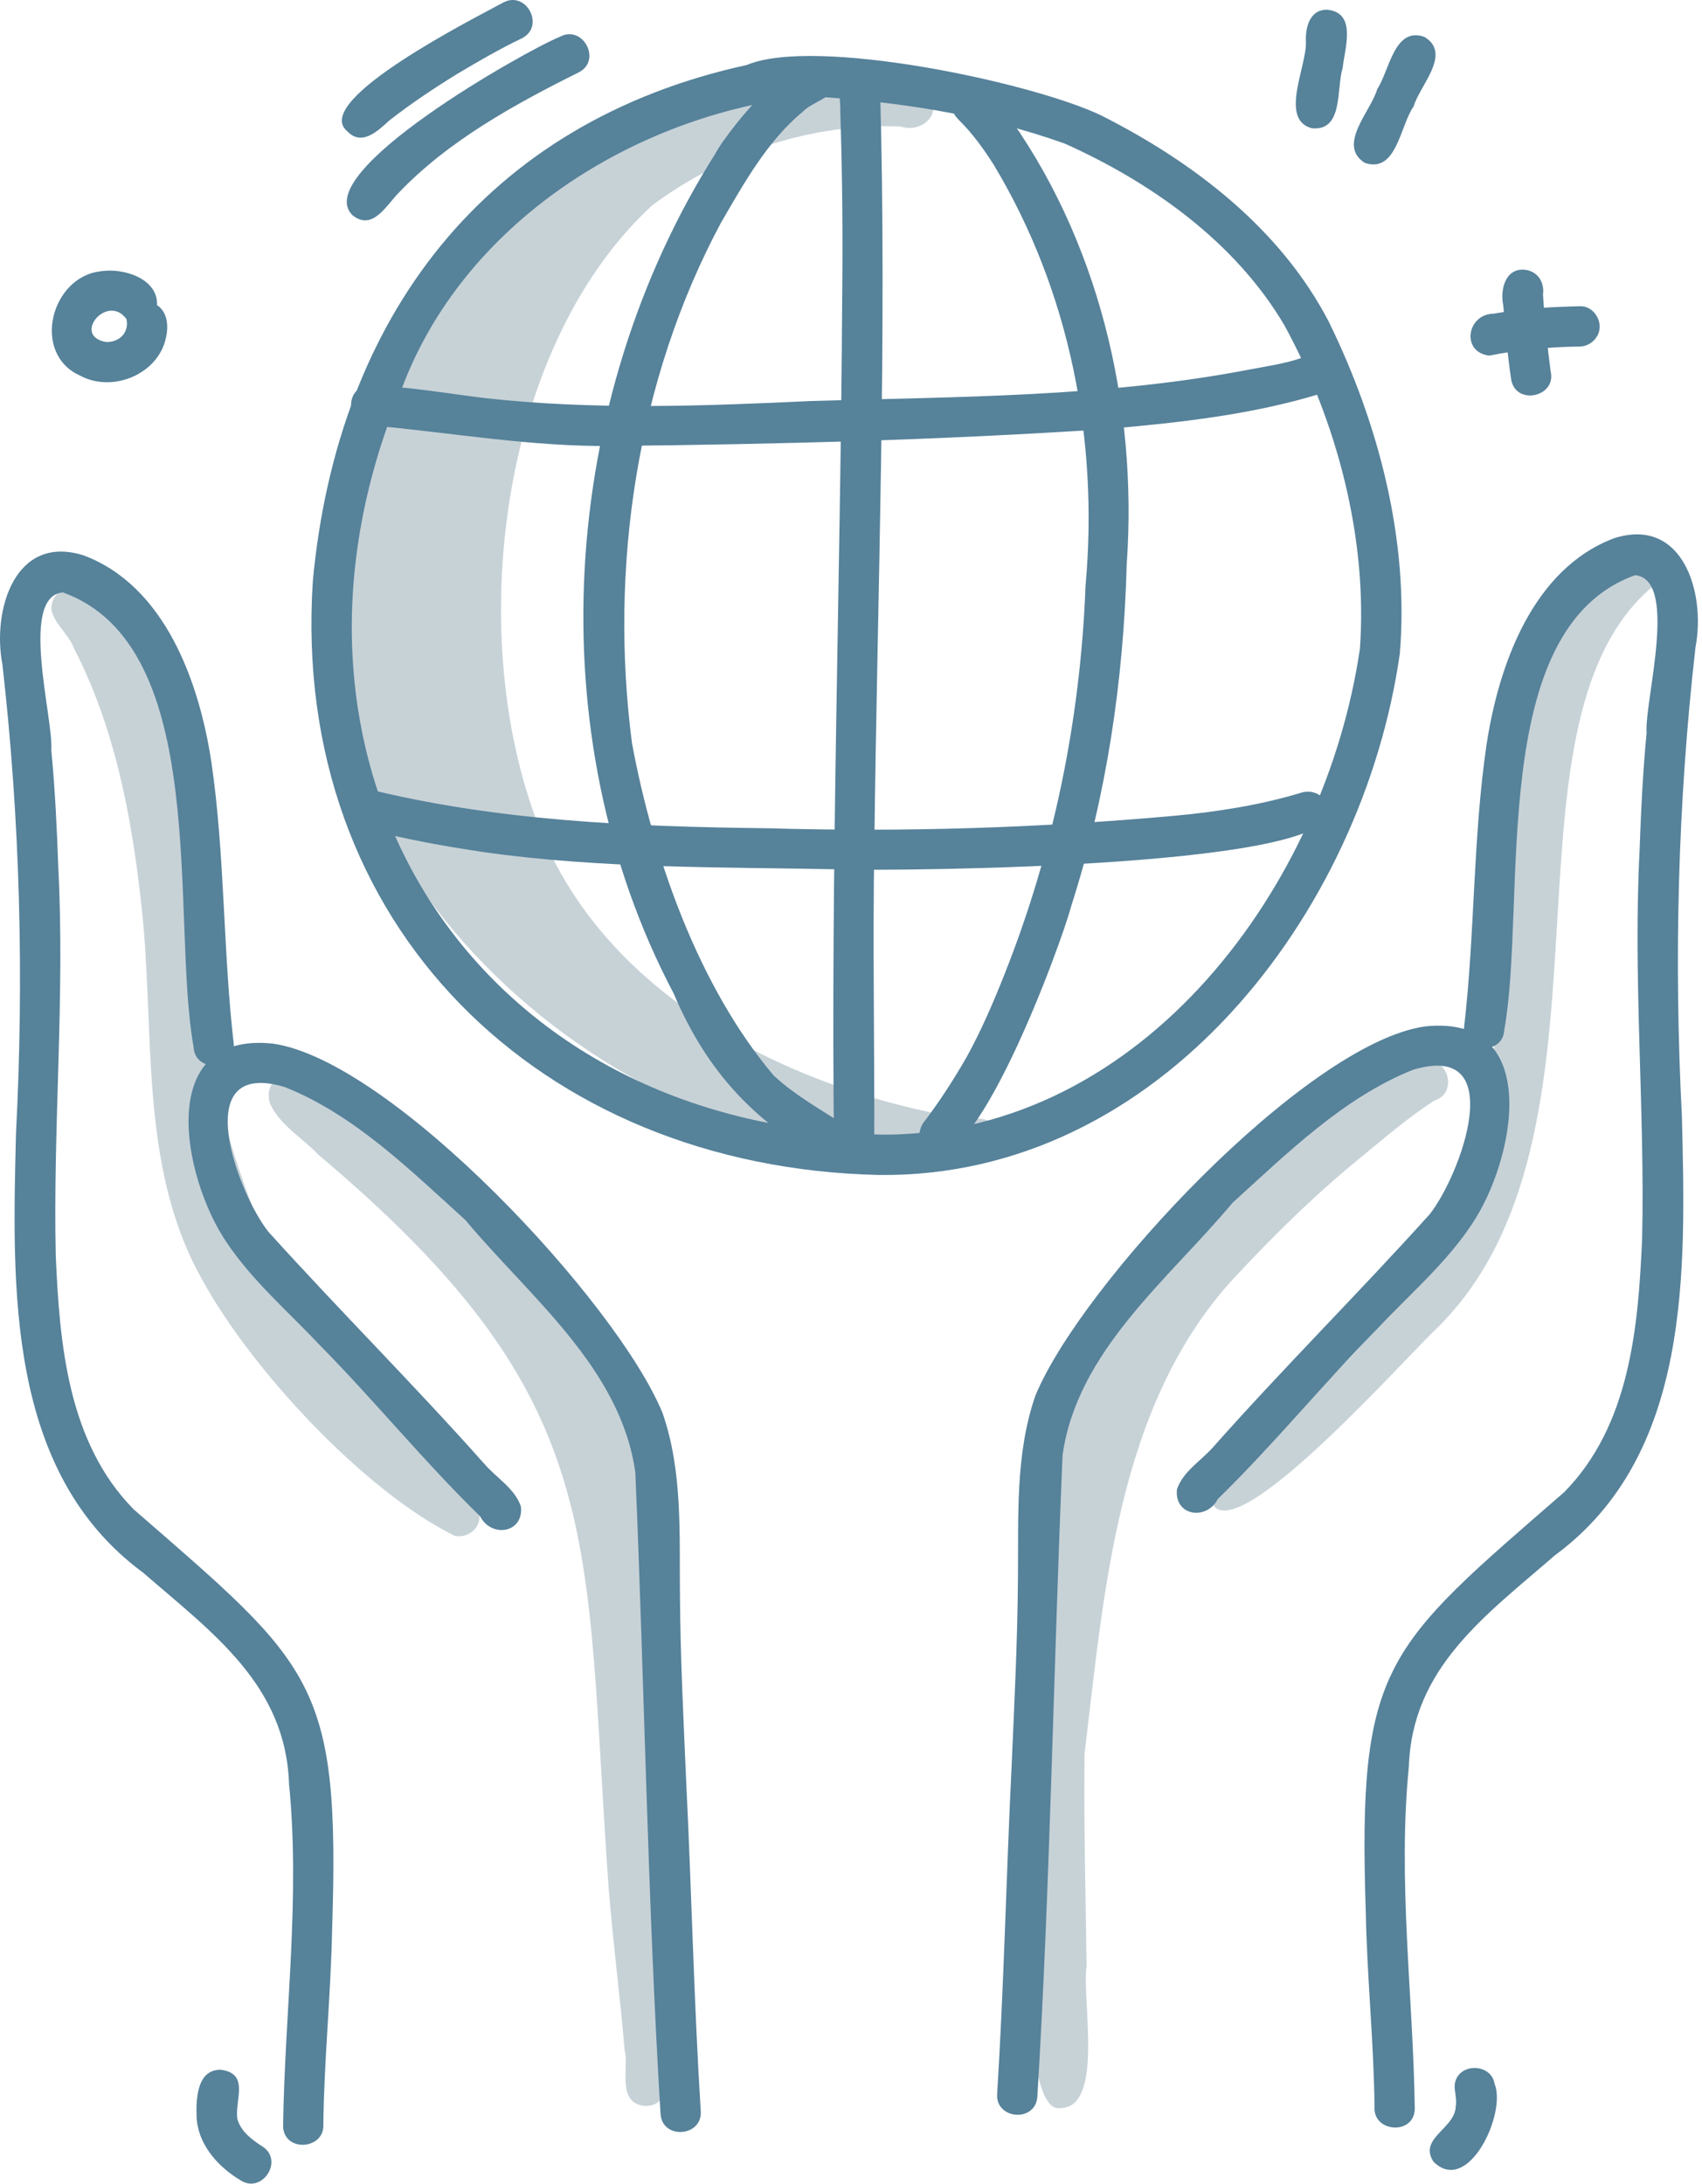 <?xml version="1.0" encoding="UTF-8" standalone="no"?><!DOCTYPE svg PUBLIC "-//W3C//DTD SVG 1.1//EN" "http://www.w3.org/Graphics/SVG/1.1/DTD/svg11.dtd"><svg width="100%" height="100%" viewBox="0 0 265 340" version="1.1" xmlns="http://www.w3.org/2000/svg" xmlns:xlink="http://www.w3.org/1999/xlink" xml:space="preserve" xmlns:serif="http://www.serif.com/" style="fill-rule:evenodd;clip-rule:evenodd;stroke-linejoin:round;stroke-miterlimit:2;"><path d="M153.905,174.51c2.272,0.981 2.438,4.519 0.16,5.603c-3.775,0.935 -7.987,0.33 -11.896,0.433c-50.739,-1.768 -102.351,-49.702 -88.437,-102.896c8.305,-33.967 41.883,-74.245 80.21,-64.158c3.458,0.079 8.089,-1.107 10.799,1.414c2.015,3.081 -1.484,5.842 -4.497,4.793c-13.928,-0.548 -27.598,4.039 -38.688,12.265c-24.625,22.672 -29.639,69.876 -16.437,99.679c11.267,24.702 38.911,38.121 64.56,42.468c1.396,0.274 2.911,-0.251 4.226,0.399Z" style="fill:#c7d2d7;fill-rule:nonzero;"/><path d="M103.656,324.952c0.055,-0.788 -0.191,-1.541 -0.676,-2.157c-0.006,0 -0.012,0 -0.019,-0.011c0.459,0.593 0.711,1.358 0.695,2.168Zm-3.422,2.944c-4.271,-0.685 -2.251,-5.808 -2.986,-8.775c-0.72,-8.477 -1.822,-16.784 -2.489,-25.239c-3.966,-55.122 0.491,-75.648 -45.18,-114.078c-2.486,-2.658 -6.074,-4.621 -7.558,-8.032c-1.2,-3.971 3.472,-5.796 6.57,-4.142c20.416,9.972 39.595,33.625 48.639,54.266c6.764,18.439 5.142,38.372 5.09,57.644c-0.037,13.429 0.655,26.848 1.328,40.254c0.156,2.978 1.011,8.295 -3.414,8.102Z" style="fill:#c7d2d7;fill-rule:nonzero;"/><path d="M70.79,239.125c-14.122,-6.971 -31.701,-25.946 -39.296,-39.855c-10.154,-17.959 -7.202,-39.445 -9.577,-59.195c-1.507,-13.43 -4.154,-27.019 -10.392,-39.114c-0.823,-2.259 -3.119,-3.799 -3.537,-6.139c0.022,-3.89 5.143,-4.164 6.638,-0.912c6.65,-0.765 10.756,13.292 12.136,18.495c2.382,15.176 3.765,30.614 4.281,45.983c3.543,16.453 7.879,33.123 17.292,47.043c5.412,7.714 11.875,14.571 18.536,21.2c2.507,3.092 6.707,5.397 7.794,9.334c0.107,2.099 -1.944,3.594 -3.875,3.16Z" style="fill:#c7d2d7;fill-rule:nonzero;"/><path d="M165.019,328.226c-10.586,1.815 -3.259,-108.11 2.89,-115.652c5.043,-12.037 15.667,-21.2 24.745,-29.906c3.887,-2.943 26.594,-25.843 29.022,-17.366c3.783,-0.958 5.433,4.929 1.647,6.059c-4.054,2.624 -7.728,5.785 -11.459,8.854c-7.197,5.865 -13.822,12.392 -20.119,19.203c-17.785,19.683 -19.827,48.379 -22.878,73.618c-0.141,11.034 0.175,22.067 0.313,33.089c-0.797,5.032 2.84,22.181 -4.161,22.101Z" style="fill:#c7d2d7;fill-rule:nonzero;"/><path d="M189.26,234.767c-4.608,-4.941 5.125,-8.273 7.827,-11.399c9.67,-7.656 18.358,-16.67 24.847,-27.202c22.833,-36.112 -0.66,-67.193 21.466,-98.206c3.175,-4.701 6.241,-10.406 11.905,-12.186c3.17,-0.239 4.487,4.427 1.636,5.865c-25.177,22.079 -2.823,85.21 -33.188,115.139c-5.026,4.712 -29.275,32.142 -34.493,27.989Z" style="fill:#c7d2d7;fill-rule:nonzero;"/><path d="M44.077,331.068c0.259,-17.743 2.688,-35.543 0.928,-53.285c-0.503,-15.507 -12.039,-23.631 -22.718,-32.918c-21.326,-15.689 -20.373,-44.374 -19.803,-68.221c1.262,-24.497 0.661,-48.858 -2.111,-73.207c-1.619,-8.375 1.926,-20.378 12.671,-16.955c12.682,4.78 17.969,19.739 19.86,32.119c2.143,14.605 1.795,29.426 3.503,44.066c0.312,4.05 -6.09,4.404 -6.265,0.342c-3.603,-20.025 2.888,-62.447 -20.397,-70.788c0.152,-0 0.285,0.011 0.427,-0c-7.448,-0.057 -1.816,19.591 -2.187,24.543c0.583,6.116 0.882,12.277 1.095,18.404c1.035,20.059 -0.845,40.278 -0.4,60.268c0.594,13.863 1.886,29.153 12.131,39.57c27.974,24.338 32.176,26.723 30.897,65.471c-0.196,10.098 -1.247,20.15 -1.363,30.248c0.263,3.971 -6.123,4.473 -6.268,0.343Z" style="fill:#56829a;fill-rule:nonzero;"/><path d="M102.841,329.082c-2.011,-33.237 -2.5,-66.589 -3.919,-99.826c-2.278,-16.26 -16.474,-27.327 -26.461,-39.297c-8.558,-7.736 -17.278,-16.396 -28.131,-20.709c-15.119,-4.541 -7.369,16.453 -2.552,22.524c11.005,12.197 22.68,23.824 33.6,36.112c1.89,2.203 4.775,3.846 5.726,6.675c0.469,4.165 -4.612,4.929 -6.356,1.518c-8.712,-8.489 -16.396,-17.96 -24.937,-26.62c-4.985,-5.306 -10.607,-10.098 -14.641,-16.191c-6.689,-9.949 -11.179,-32.735 7.342,-30.773c18.549,2.67 53.626,40.324 60.654,57.53c3.163,9.139 2.59,18.963 2.701,28.491c0.072,9.755 0.565,19.5 0.989,29.232c0.831,16.99 1.188,34.014 2.252,50.992c0.243,3.971 -6.035,4.461 -6.267,0.342Z" style="fill:#56829a;fill-rule:nonzero;"/><path d="M220.283,328.386c-0.259,-17.742 -2.689,-35.542 -0.927,-53.285c0.503,-15.506 12.039,-23.63 22.716,-32.918c21.328,-15.689 20.375,-44.373 19.804,-68.22c-1.261,-24.498 -0.66,-48.858 2.112,-73.207c1.618,-8.375 -1.928,-20.379 -12.671,-16.956c-12.684,4.781 -17.969,19.74 -19.861,32.12c-2.144,14.604 -1.796,29.415 -3.503,44.065c-0.312,4.051 6.091,4.405 6.266,0.343c3.603,-20.025 -2.888,-62.448 20.395,-70.788l-0.427,-0c7.449,-0.058 1.817,19.591 2.189,24.543c-0.584,6.115 -0.883,12.277 -1.097,18.404c-1.034,20.059 0.847,40.278 0.401,60.268c-0.595,13.863 -1.886,29.153 -12.131,39.57c-27.974,24.338 -32.177,26.722 -30.896,65.471c0.196,10.098 1.246,20.15 1.363,30.248c-0.265,3.971 6.122,4.461 6.267,0.342Z" style="fill:#56829a;fill-rule:nonzero;"/><path d="M161.518,326.401c2.013,-33.238 2.502,-66.601 3.921,-99.827c2.277,-16.259 16.474,-27.327 26.46,-39.296c8.557,-7.747 17.279,-16.396 28.13,-20.721c15.12,-4.529 7.371,16.465 2.554,22.524c-11.005,12.209 -22.681,23.824 -33.601,36.124c-1.891,2.202 -4.775,3.845 -5.726,6.675c-0.468,4.165 4.613,4.918 6.355,1.517c8.713,-8.489 16.398,-17.959 24.938,-26.619c4.985,-5.306 10.607,-10.098 14.641,-16.202c6.69,-9.939 11.18,-32.724 -7.341,-30.762c-18.55,2.67 -53.627,40.312 -60.656,57.53c-3.161,9.139 -2.589,18.963 -2.7,28.49c-0.072,9.756 -0.564,19.489 -0.99,29.233c-0.83,16.99 -1.186,34.013 -2.251,50.992c-0.242,3.97 6.035,4.461 6.266,0.342Z" style="fill:#56829a;fill-rule:nonzero;"/><path d="M137.903,176.667c40.2,-0.297 68.417,-38.76 73.837,-75.672c1.223,-17.218 -3.589,-35.382 -11.773,-50.375c-7.657,-12.951 -20.637,-22.181 -34.156,-28.251c-12.84,-4.61 -26.652,-6.652 -40.198,-7.406c-26.881,2.933 -53.61,19.808 -63.159,45.823c-24.359,58.579 11.497,115.185 75.449,115.881Zm-1.077,6.275c-52.677,-1.175 -91.651,-38.828 -88.115,-92.512c3.805,-40.803 26.638,-71.382 67.579,-80.316c10.567,-4.45 44.344,2.682 55.145,7.85c14.356,7.246 27.941,17.629 35.461,32.142c7.736,15.792 12.532,34.014 11.054,51.665c-5.746,40.415 -37.364,81.696 -81.124,81.171Z" style="fill:#56829a;fill-rule:nonzero;"/><path d="M129.751,181.425c-11.962,-6.287 -19.586,-14.32 -24.881,-26.78c-21.282,-40.38 -17.767,-92.284 6.445,-130.622c2.18,-4.165 16.671,-22.09 18.988,-11.57c-0.209,2.864 -3.659,3.195 -5.358,4.986c-5.495,4.507 -9.32,11.445 -12.708,17.275c-13.103,24.463 -17.403,53.65 -13.833,81.034c3.309,17.766 10.335,37.848 22.068,51.722c3.513,3.252 7.798,5.557 11.78,8.181c1.65,0.696 2.477,2.659 1.683,4.302c-0.737,1.54 -2.674,2.213 -4.184,1.472Z" style="fill:#56829a;fill-rule:nonzero;"/><path d="M144.22,179.12c-1.484,-1.255 -1.347,-3.366 -0.117,-4.735c2.318,-3.104 4.43,-6.367 6.365,-9.733c2.327,-4.222 4.216,-8.626 5.838,-12.722c7.733,-19.363 11.919,-39.913 12.712,-60.713c2.053,-22.752 -2.457,-45.857 -14.274,-65.528c-1.566,-2.465 -3.263,-4.838 -5.336,-6.892c-0.79,-0.787 -1.405,-1.711 -1.337,-2.875c0.098,-1.7 1.559,-3.069 3.285,-2.978c2.199,0.194 3.314,2.487 4.746,3.891c14.951,20.173 21.075,46.188 19.325,71.027c-0.483,18.074 -3.12,36.033 -8.659,53.274c-1.483,5.716 -15.517,44.031 -22.548,37.984Z" style="fill:#56829a;fill-rule:nonzero;"/><path d="M95.388,69.435c-12.543,0.16 -24.963,-2.054 -37.384,-3.183c-4.031,0.308 -4.66,-5.865 -0.55,-6.253c6.05,0.171 12.05,1.255 18.054,1.985c16.902,1.883 33.894,1.244 50.781,0.457c22.803,-0.696 45.831,-0.571 68.308,-4.918c3.074,-0.582 6.229,-1.004 9.138,-2.202c3.784,-1.404 6.032,4.404 2.162,5.887c-10.861,3.378 -22.396,4.61 -33.7,5.603c-25.577,1.688 -51.201,2.373 -76.809,2.624Z" style="fill:#56829a;fill-rule:nonzero;"/><path d="M131.488,135.374c-18.739,-0.4 -37.597,-0.069 -56.194,-2.704c-5.93,-0.89 -11.82,-1.929 -17.511,-3.412c-2.059,-0.217 -4.464,-1.05 -4.311,-3.56c0.081,-1.711 1.574,-3.058 3.281,-2.978c20.538,5.146 41.746,5.99 62.848,6.241c21.182,0.616 42.072,-0.045 63.095,-1.928c6.71,-0.616 13.449,-1.654 19.892,-3.606c1.631,-0.502 3.414,0.194 4.029,1.86c5.79,9.938 -67.888,10.326 -75.129,10.087Z" style="fill:#56829a;fill-rule:nonzero;"/><path d="M129.869,179.405c-0.567,-44.419 1.012,-88.804 1.261,-133.201c0.104,-9.607 0.018,-19.214 -0.299,-28.822c0.097,-2.225 -0.849,-5.1 1.267,-6.629c2.238,-1.609 5.514,0.514 4.855,3.218c0.005,-0.012 0.011,-0.034 0.018,-0.046c0.017,-0.137 0.034,-0.274 0.047,-0.411c1.112,39.205 -0.404,78.41 -0.882,117.627c-0.278,15.848 0.043,31.879 -0.019,47.705c0.428,4.005 -5.996,4.632 -6.248,0.559Z" style="fill:#56829a;fill-rule:nonzero;"/><path d="M54.902,33.528c-6.817,-6.595 26.801,-25.57 32.299,-27.818c3.582,-1.894 6.538,3.72 2.908,5.557c-9.952,4.952 -20.335,10.668 -28.022,18.746c-1.93,1.94 -4.074,6.002 -7.185,3.515Z" style="fill:#56829a;fill-rule:nonzero;"/><path d="M54.04,20.406c-5.729,-4.804 20.483,-17.891 24.336,-20.025c3.583,-1.882 6.537,3.72 2.901,5.569c-3.471,1.665 -6.819,3.605 -10.127,5.579c-3.622,2.236 -7.146,4.587 -10.499,7.2c-1.813,1.654 -4.341,4.119 -6.611,1.677Z" style="fill:#56829a;fill-rule:nonzero;"/><path d="M204.267,19.972c-5.173,-1.357 -0.72,-9.767 -0.941,-13.566c-0.084,-2.248 0.664,-5.02 3.42,-4.884c4.551,0.537 2.611,6.071 2.295,9.106c-1,3.172 0.166,9.812 -4.774,9.344Z" style="fill:#56829a;fill-rule:nonzero;"/><path d="M212.492,25.358c-4.368,-2.795 0.965,-8.033 1.953,-11.501c1.89,-2.841 2.63,-9.802 7.355,-8.101c4.303,2.624 -0.751,7.519 -1.699,10.816c-2.106,2.933 -2.625,10.486 -7.609,8.786Z" style="fill:#56829a;fill-rule:nonzero;"/><path d="M16.55,53.256c2.067,0.045 3.588,-1.518 3.142,-3.572c-2.988,-4.107 -8.599,2.659 -3.142,3.572Zm-4.108,5.214c-7.639,-3.446 -4.48,-15.552 3.4,-16.248c3.384,-0.513 8.798,1.153 8.602,5.283c2.191,1.449 1.772,4.735 0.807,6.835c-2.181,4.575 -8.372,6.56 -12.809,4.13Z" style="fill:#56829a;fill-rule:nonzero;"/><path d="M223.196,336.579c-2.399,-3.652 3.367,-5.158 3.458,-8.592c0.182,-1.05 -0.118,-2.054 -0.174,-3.104c0.107,-3.925 6.234,-3.834 6.265,0.08c-0.002,-0.057 -0.002,-0.114 -0.003,-0.182c-0.02,-0.126 -0.041,-0.251 -0.062,-0.388c1.98,4.586 -4.109,17.537 -9.484,12.186Z" style="fill:#56829a;fill-rule:nonzero;"/><path d="M37.419,339.454c-3.533,-2.122 -6.667,-5.637 -6.814,-9.938c-0.082,-2.727 0.066,-7.303 3.756,-7.257c4.587,0.582 2.149,4.769 2.594,7.656c0.529,1.94 2.267,3.252 3.887,4.279c3.438,2.168 -0.04,7.496 -3.423,5.26Z" style="fill:#56829a;fill-rule:nonzero;"/><path d="M231.892,55.366c-4.438,-0.49 -3.535,-6.48 0.677,-6.526c4.451,-0.81 8.994,-1.061 13.509,-1.164c1.712,-0.023 3.063,1.666 2.986,3.286c-0.032,1.677 -1.603,3.058 -3.222,2.99c-4.682,0.08 -9.374,0.502 -13.95,1.414Z" style="fill:#56829a;fill-rule:nonzero;"/><path d="M235.31,59.2c-0.613,-3.868 -0.878,-7.77 -1.252,-11.661c-0.551,-2.556 0.416,-6.047 3.641,-5.499c1.987,0.399 2.779,2.202 2.54,3.822c0.254,3.993 0.676,7.987 1.195,11.958c0.945,3.959 -5.33,5.351 -6.124,1.38Z" style="fill:#56829a;fill-rule:nonzero;"/></svg>